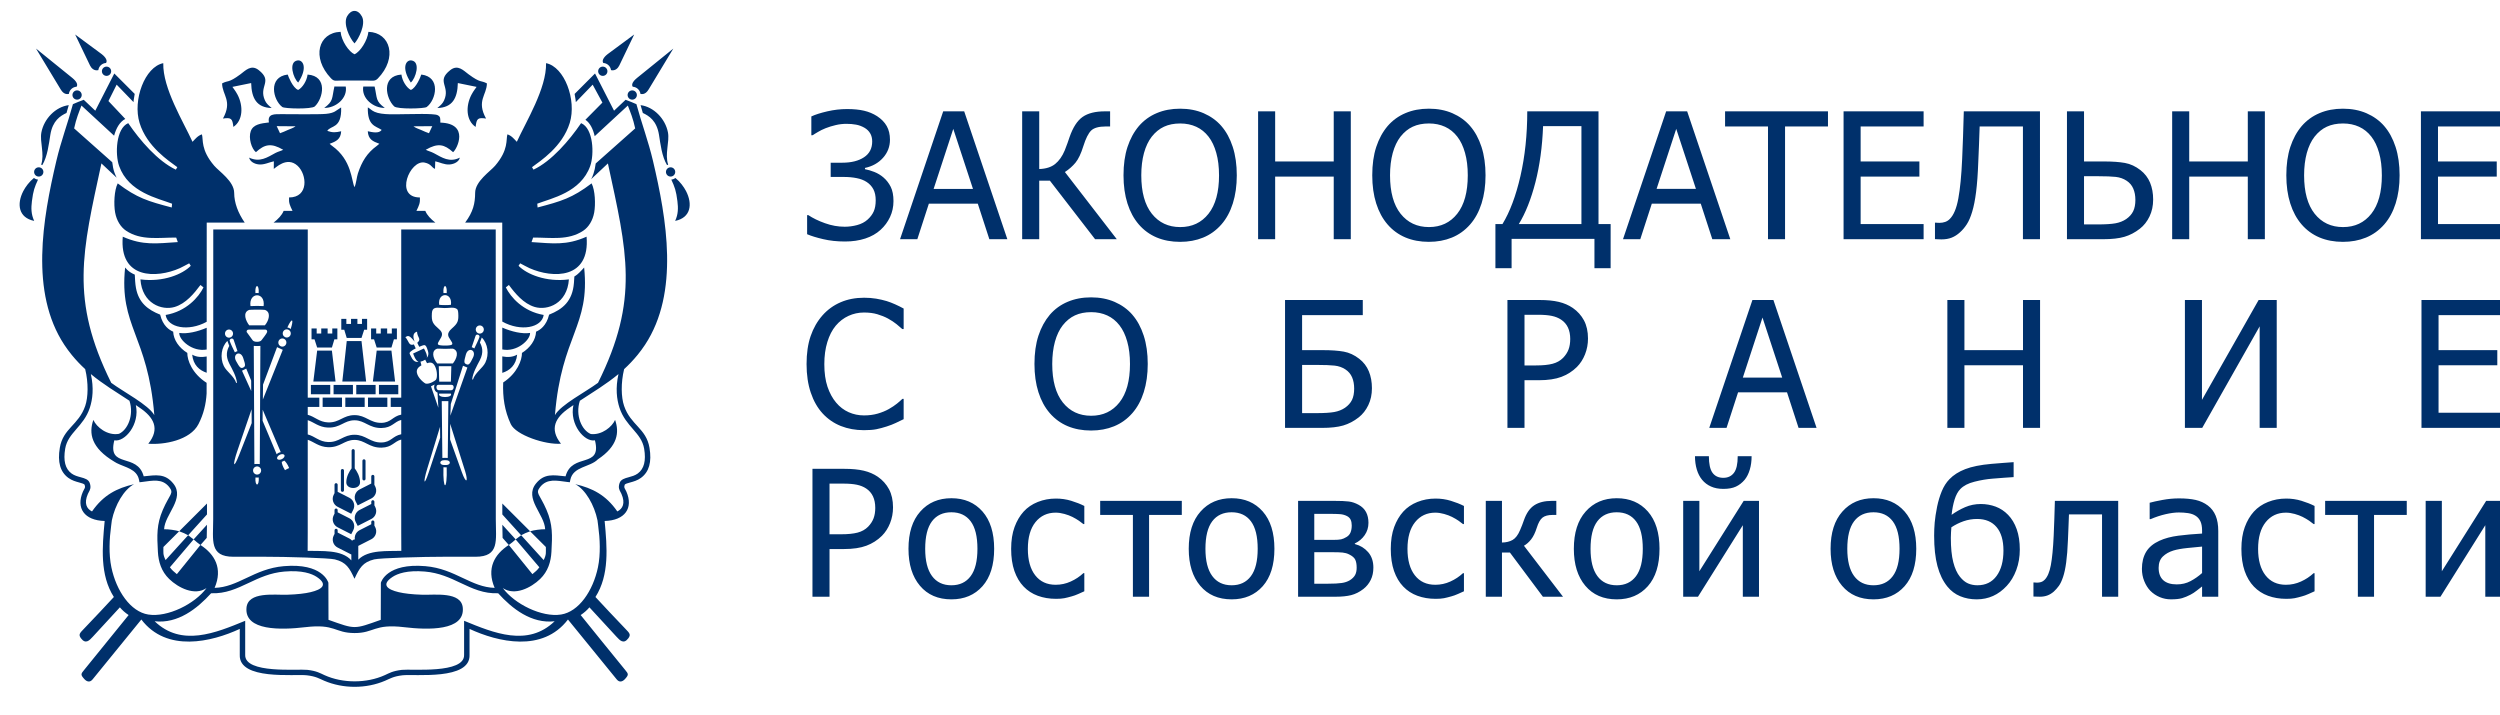 <?xml version="1.0" encoding="UTF-8" standalone="no"?>
<!-- Created with Inkscape (http://www.inkscape.org/) -->

<svg
   width="297mm"
   height="85mm"
   viewBox="0 0 297 85"
   version="1.1"
   id="svg1"
   xmlns="http://www.w3.org/2000/svg"
   xmlns:svg="http://www.w3.org/2000/svg">
  <defs
     id="defs1" />
  <g
     id="layer1">
    <path
       d="m 59.675,59.818 3.304,3.3 c -0.4,0.135 -0.756,0.293 -1.067,0.472 l -2.237,-2.474 z m -15.095,0.413 -0.101,-0.198 v -0.424 c 0,-0.102 -0.083,-0.185 -0.185,-0.185 -0.102,0 -0.185,0.083 -0.185,0.185 v 0.267 l -1.39,0.708 c -0.241,0.123 -0.435,0.338 -0.526,0.616 -0.09,0.278 -0.059,0.566 0.064,0.807 l 0.24,0.472 1.62,-0.826 c 0.241,-0.123 0.436,-0.338 0.526,-0.616 0.09,-0.278 0.059,-0.566 -0.064,-0.807 z m 7.596,-24.02 v 0 c 0.339,0.045 1.03,0.051 1.396,0.001 0.215,-1.518 -1.606,-1.551 -1.396,-0.001 z m 0.505,-1.393 c 0.129,-0.014 0.261,-0.01 0.387,0.003 0.085,-1.11 -0.472,-1.114 -0.387,-0.003 z m 0.562,1.758 c 0.139,-0.011 0.284,-0.024 0.423,-0.024 0.301,0 0.507,0.06 0.648,0.19 0.039,0.036 0.108,0.142 0.126,0.451 0.058,0.95 -0.049,1.207 -0.764,1.837 -0.672,0.592 -0.43,0.948 -0.195,1.292 0.391,0.574 0.375,0.683 -0.325,0.724 -0.193,0.011 -0.375,0.011 -0.567,-1.12e-4 -0.71,-0.042 -0.691,-0.136 -0.324,-0.721 0.213,-0.339 0.454,-0.723 -0.061,-1.179 -0.794,-0.704 -0.96,-0.89 -0.896,-1.952 0.042,-0.7 0.516,-0.667 1.109,-0.619 0.338,0.027 0.488,0.03 0.826,0.003 z m -1.603,9.103 -0.442,0.214 0.878,2.546 -0.101,-1.808 c -0.29,-0.061 -0.521,-0.57 -0.336,-0.952 z M 49.803,41.199 c 0.24,-0.095 0.486,-0.207 0.612,-0.199 0.078,0.005 0.193,0.049 0.306,0.346 0.198,0.521 0.264,0.828 -0.026,1.174 0.126,-0.261 -0.17,-0.821 -0.329,-1.123 l -1.287,0.602 c 0.06,0.143 0.266,0.829 0.64,0.993 -0.497,0.071 -0.737,-0.3 -0.93,-0.718 -0.113,-0.245 -0.223,-0.318 0.003,-0.517 0.161,-0.144 0.4,-0.277 0.597,-0.367 l -0.22,-0.472 c -0.621,0.225 -0.582,-0.402 -1.013,-0.863 0.279,-0.154 0.408,-0.354 1.101,0.535 -0.284,-0.715 -0.118,-1.076 0.287,-1.19 0.024,0.73 0.578,0.846 0.028,1.325 z m 0.262,2.203 -0.112,-0.441 c 0.204,-0.037 0.406,-0.129 0.559,-0.231 l 0.22,0.421 c 0.536,-0.203 0.799,0.005 0.999,0.478 0.233,0.552 0.222,1.295 0.051,1.493 -0.108,0.126 -0.73,0.514 -1.173,0.461 -0.16,-0.019 -0.95,-0.642 -1.078,-1.275 -0.091,-0.449 0.18,-0.705 0.534,-0.906 z m 3.416,6.945 1.773,5.622 c 0.389,1.234 0.152,1.638 -0.401,0.095 l -1.383,-3.857 z m 0.019,-0.958 2.025,-5.726 -0.523,-0.213 -1.447,4.547 z m 2.595,-4.322 c 0.081,-0.789 0.58,-1.639 0.903,-2.262 0.517,-0.997 0.256,-1.652 0.014,-2.116 l 0.222,-0.593 c 0.737,0.726 0.895,2.007 0.427,2.977 -0.322,0.668 -1.213,1.196 -1.474,2.017 -0.031,-0.01 -0.062,-0.018 -0.092,-0.023 z m -0.751,-2.945 c -0.249,0.888 -0.233,1.017 0.066,1.151 0.298,0.134 0.434,-0.072 0.796,-0.822 0.42,-0.87 -0.591,-1.292 -0.861,-0.329 z m 1.655,-3.46 c -0.264,0 -0.479,0.217 -0.479,0.484 0,0.267 0.214,0.484 0.479,0.484 0.264,0 0.479,-0.217 0.479,-0.484 0,-0.267 -0.215,-0.484 -0.479,-0.484 z M 50.937,56.105 l 1.353,-4.088 -0.012,-1.313 -1.525,4.984 c -0.501,1.639 -0.403,2.19 0.184,0.417 z m 6.017,-16.043 c 0.096,-0.26 -0.334,-0.448 -0.453,-0.18 -0.019,0.042 -0.115,0.316 -0.462,1.367 0.107,0.032 0.213,0.081 0.311,0.145 0.238,-0.506 0.424,-0.843 0.605,-1.332 z m -3.886,15.457 -0.387,-0.006 c -0.085,2.843 0.472,2.853 0.387,0.006 z m -0.071,-0.845 c 0,0 0,0 0,0 0.592,0 0.592,0.571 0,0.571 -0.082,0 -0.164,0 -0.246,0 -0.591,0 -0.591,-0.571 0,-0.571 0.082,0 0.164,0 0.246,0 z m 0.564,-7.916 v 0 c -0.425,0.006 -0.864,-7.06e-4 -1.29,-7.06e-4 l -0.084,-2.89e-4 c -0.3,0.548 1.674,0.549 1.374,0.001 z m -0.294,0.898 c -0.214,0.009 -0.573,0.009 -0.787,-0.002 0.024,2.026 0.048,4.703 0.073,6.748 0.108,-0.005 0.215,-0.007 0.32,-0.007 0.105,0 0.213,0.003 0.32,0.007 0.025,-2.041 0.049,-4.712 0.073,-6.747 z m 0.376,-1.938 -1.571,-0.003 c -0.331,-2.9e-4 -0.275,0.641 0.047,0.642 l 1.469,0.008 c 0.362,0.002 0.437,-0.648 0.055,-0.648 z m -0.023,-2.21 -1.493,-2.9e-4 0.053,1.834 h 1.386 z m -1.682,-2.088 c -0.714,0.244 -0.484,1.068 -0.163,1.534 0.052,0.076 0.11,0.151 0.17,0.224 h 1.857 c 0.39,-0.465 0.845,-1.471 0.005,-1.759 -0.048,-0.016 -0.493,0.022 -0.931,0.022 -0.443,-7.06e-4 -0.878,-0.042 -0.937,-0.022 z M 29.554,39.156 c 0.655,-7.06e-4 1.31,-0.001 1.965,-0.001 0.184,-1.13e-4 0.249,0.161 0.214,0.304 -0.035,0.146 -0.536,0.795 -0.662,0.954 -0.087,0.109 -0.238,0.188 -0.516,0.193 -0.341,0.006 -0.5,-0.098 -0.582,-0.239 -0.113,-0.195 -0.659,-0.882 -0.668,-0.921 -0.03,-0.139 0.044,-0.289 0.248,-0.289 z m 4.303,16.702 c 0.156,-0.102 0.327,-0.186 0.496,-0.253 -0.207,-0.487 -0.423,-0.773 -0.589,-0.889 -0.038,0.031 -0.082,0.059 -0.13,0.083 -0.054,0.028 -0.108,0.047 -0.161,0.061 -0.004,0.201 0.104,0.544 0.384,0.998 z M 33.544,40.209 c 0.264,0 0.479,0.217 0.479,0.484 0,0.268 -0.214,0.485 -0.479,0.485 -0.264,0 -0.479,-0.217 -0.479,-0.485 0,-0.267 0.215,-0.484 0.479,-0.484 z m -2.315,7.254 2.364,-5.906 -0.678,-0.315 -1.667,4.452 z m -2.828,6.612 1.5,-3.811 -0.013,-1.64 -1.691,4.94 c -0.573,1.674 -0.497,2.291 0.204,0.511 z M 28.889,42.518 c 0.295,0.874 0.286,1.003 -0.005,1.152 -0.291,0.149 -0.437,-0.05 -0.838,-0.779 -0.464,-0.846 0.523,-1.322 0.843,-0.373 z m 5.245,-3.611 c 0.164,0.019 0.301,0.084 0.394,0.194 0.399,-1.195 0.182,-1.458 -0.394,-0.194 z m -0.067,0.222 c 0.264,0 0.479,0.217 0.479,0.484 0,0.267 -0.214,0.484 -0.479,0.484 -0.264,0 -0.479,-0.217 -0.479,-0.484 0,-0.267 0.215,-0.484 0.479,-0.484 z m -5.914,6.344 c -0.081,-0.79 -0.58,-1.639 -0.903,-2.262 -0.517,-0.998 -0.257,-1.652 -0.014,-2.116 L 27.015,40.502 c -0.737,0.726 -0.895,2.008 -0.428,2.977 0.322,0.668 1.213,1.196 1.474,2.018 0.031,-0.01 0.061,-0.018 0.092,-0.023 z m 5.078,8.557 c 0.235,-0.12 0.485,-0.102 0.558,0.039 0.072,0.142 -0.06,0.354 -0.296,0.474 -0.236,0.12 -0.485,0.102 -0.558,-0.039 -0.072,-0.142 0.06,-0.354 0.296,-0.474 z m -2.882,2.697 c 0.129,0.014 0.261,0.01 0.387,-0.003 0.085,1.11 -0.472,1.114 -0.387,0.003 z m -3.142,-17.58 c 0.264,0 0.479,0.217 0.479,0.484 0,0.268 -0.215,0.484 -0.479,0.484 -0.265,0 -0.479,-0.217 -0.479,-0.484 0,-0.267 0.214,-0.484 0.479,-0.484 z m 3.336,16.264 c 0.264,0 0.479,0.217 0.479,0.484 0,0.267 -0.214,0.484 -0.479,0.484 -0.264,0 -0.479,-0.217 -0.479,-0.484 0,-0.267 0.215,-0.484 0.479,-0.484 z m 2.326,-1.444 -1.674,-3.98 0.012,-1.313 2.149,5.043 c -0.094,0.009 -0.356,0.086 -0.487,0.25 z m -5.57,-13.438 c -0.096,-0.26 0.333,-0.448 0.453,-0.18 0.018,0.042 0.116,0.316 0.462,1.367 -0.107,0.032 -0.213,0.081 -0.311,0.145 -0.238,-0.506 -0.424,-0.843 -0.604,-1.332 z m 2.546,5.924 -1.095,-2.413 0.505,-0.25 0.585,1.421 z m 0.5,-11.635 c 0.129,-0.014 0.261,-0.01 0.387,0.003 0.085,-1.11 -0.472,-1.114 -0.387,-0.003 z m -0.197,6.278 c 0.214,0.019 0.573,0.018 0.787,-0.003 -0.024,4.215 -0.048,9.782 -0.073,14.038 -0.108,-0.009 -0.214,-0.014 -0.32,-0.014 -0.105,0 -0.213,0.005 -0.32,0.014 -0.025,-4.246 -0.049,-9.802 -0.073,-14.035 z m 1.171,-4.732 v 0 c -0.384,-0.028 -1.156,-0.029 -1.56,7.05e-4 -0.24,-1.697 1.795,-1.733 1.56,-7.05e-4 z m 0.157,0.452 c 0.714,0.255 0.484,1.115 0.163,1.602 -0.052,0.079 -0.109,0.158 -0.17,0.234 h -1.857 c -0.39,-0.485 -0.845,-1.536 -0.005,-1.836 0.097,-0.034 1.752,-0.042 1.869,0 z M 11.092,49.884 c -0.555,1.578 -0.291,3.324 2.53,4.99 0.074,0.047 0.151,0.091 0.231,0.133 l 0.037,0.021 -0.001,-0.003 c 1.001,0.511 2.363,0.684 2.625,1.976 l 0.059,0.291 0.295,-0.034 c 1.267,-0.16 2.402,-0.441 3.233,0.601 0.608,0.763 0.051,0.833 -0.759,2.714 -0.751,1.744 -0.691,3.033 -0.585,4.975 0.065,1.185 0.403,2.327 1.346,3.238 1.075,1.038 3.019,2.04 4.43,1.076 -1.379,1.883 -4.628,3.507 -6.919,3.143 -2.103,-0.334 -3.797,-2.798 -4.382,-5.613 -0.327,-1.575 -0.24,-3.381 -0.027,-4.928 0.035,-0.254 0.062,-0.468 0.082,-0.648 0.375,-1.827 1.424,-3.65 2.639,-4.297 -2.028,0.471 -3.635,1.277 -4.995,3.24 -0.641,-0.323 -0.977,-0.964 -0.489,-2.086 0.034,-0.079 0.073,-0.147 0.108,-0.21 C 10.689,58.21 10.848,57.925 10.664,57.389 10.513,56.949 10.06,56.826 9.58,56.695 9.228,56.6 8.829,56.492 8.501,56.251 7.751,55.699 7.503,54.735 7.744,53.304 8.068,51.378 9.932,50.705 10.673,48.44 c 0.33,-1.009 0.491,-2.341 0.119,-4.002 1.447,1.2 2.998,2.129 4.588,3.173 0.562,1.711 -0.205,3.46 -1.246,3.928 -1.376,0.253 -2.682,-0.807 -3.042,-1.654 z m 57.943,-35.254 c -1.395,2.049 -3.515,4.518 -5.657,5.525 l -0.175,-0.295 c 0.981,-0.734 3.61,-2.411 4.484,-5.259 C 68.524,11.876 67.063,7.94 64.872,7.503 64.941,10.502 62.488,14.453 61.399,16.847 61.128,16.573 60.788,16.118 60.28,15.961 c -0.186,0.619 0.173,1.818 -1.462,3.728 -0.585,0.683 -2.364,1.844 -2.371,3.223 -0.006,1.266 -0.238,2.258 -1.187,3.534 h 4.407 l 0.004,11.758 c 2.196,1.229 4.699,0.732 4.919,-0.787 -2.468,-0.42 -3.93,-2.127 -4.498,-3.273 l 0.362,-0.29 c 0.745,1.008 1.74,2.217 3.067,2.613 1.522,0.454 3.87,-0.4 4.064,-3.276 -2.712,0.353 -5.018,-0.616 -5.98,-1.613 l 0.189,-0.295 c 0.402,0.195 0.717,0.4 1.111,0.575 2.779,1.231 7.21,1.317 6.779,-3.739 -2.413,1.071 -4.04,0.801 -6.537,0.642 l 0.189,-0.538 c 2.066,-0.01 4.167,0.383 5.955,-0.814 0.633,-0.423 1.127,-1.202 1.3,-2.163 0.176,-0.975 0.113,-2.635 -0.308,-3.461 -2.299,1.741 -3.588,2.12 -6.418,2.864 L 63.827,24.198 c 1.68,-0.645 5.176,-1.336 6.29,-4.476 0.494,-1.392 0.385,-4.469 -1.081,-5.093 z m 6.705,27.539 c 0.32,-0.393 0.617,-0.796 0.888,-1.206 4.107,-6.231 2.572,-14.937 0.947,-21.846 -0.555,-2.36 -1.348,-4.447 -1.969,-6.742 -0.421,-0.203 -0.85,-0.344 -1.286,-0.519 L 72.949,13.152 70.689,8.73 c -0.503,0.494 -1.431,1.427 -2.424,2.429 0.051,0.242 0.089,0.479 0.116,0.705 0.01,0.089 0.019,0.179 0.027,0.269 0.586,-0.601 1.248,-1.286 2.002,-2.075 l 1.156,2.13 -2.019,2.041 c 0.557,0.379 0.908,1.104 1.104,1.95 l 3.937,-3.639 c 0.3,0.784 0.623,1.54 0.873,2.715 l -4.689,4.164 c -0.062,0.479 -0.156,0.905 -0.271,1.231 -0.115,0.323 -0.169,0.458 -0.275,0.636 l 1.994,-1.871 c 2.265,10.49 3.766,16.133 -1.175,26.062 -1.446,1.072 -4.423,2.606 -5.117,3.837 0.772,-9.518 4.194,-10.507 3.469,-17.534 -0.072,0.087 -0.148,0.171 -0.23,0.253 -0.554,0.6 -0.732,0.683 -0.932,0.815 l -0.05,0.754 c -0.169,2.2 -1.355,3.142 -2.95,3.778 -0.325,1.357 -1.108,1.836 -1.547,2.022 -0.048,0.998 -0.704,1.916 -1.679,2.525 0.01,0.859 -0.554,2.414 -2.23,3.51 -0.068,1.751 0.16,3.349 0.902,4.945 0.606,1.306 4.114,2.477 5.963,2.331 -1.416,-1.771 -0.66,-3.144 1.028,-4.278 0.151,-0.106 0.301,-0.209 0.451,-0.312 -0.499,2.297 1.316,4.428 2.557,4.187 0.858,3.407 -2.729,1.414 -3.491,4.277 -1.455,-0.148 -2.536,-0.373 -3.527,0.872 -1.413,1.775 1.039,3.651 1.102,5.416 -0.468,-0.015 -1.379,0.105 -1.785,0.243 l 1.869,1.865 c -0.01,0.631 0.088,0.865 -0.259,1.553 l -2.678,-2.951 -0.652,0.497 2.817,3.311 c -0.253,0.354 -0.467,0.518 -0.826,0.815 l -2.802,-3.465 c -1.702,1.104 -2.676,2.778 -1.683,5.096 v 0 c -1.378,-0.037 -2.54,-0.587 -3.761,-1.164 -1.313,-0.621 -2.671,-1.263 -4.468,-1.416 -4.576,-0.389 -5.261,1.875 -5.288,1.972 -0.004,1.315 -0.008,2.936 -0.012,4.405 -3.215,1.143 -2.995,1.143 -6.21,0 -0.004,-1.469 -0.009,-3.09 -0.012,-4.405 -0.027,-0.097 -0.712,-2.361 -5.288,-1.972 -1.797,0.153 -3.155,0.795 -4.468,1.416 -1.222,0.578 -2.383,1.127 -3.761,1.164 v 0 c 0.993,-2.318 0.019,-3.993 -1.683,-5.096 l -2.802,3.465 c -0.358,-0.297 -0.572,-0.461 -0.825,-0.815 l 2.817,-3.311 -0.652,-0.497 -2.678,2.951 c -0.347,-0.689 -0.249,-0.922 -0.259,-1.553 l 1.869,-1.865 c -0.406,-0.138 -1.317,-0.259 -1.785,-0.243 0.063,-1.765 2.515,-3.641 1.102,-5.416 -0.991,-1.245 -2.071,-1.019 -3.527,-0.872 -0.762,-2.863 -4.349,-0.87 -3.491,-4.277 1.241,0.241 3.055,-1.89 2.557,-4.187 0.15,0.102 0.3,0.206 0.451,0.312 1.688,1.134 2.445,2.508 1.028,4.278 1.849,0.146 4.97,-0.394 5.963,-2.331 0.605,-1.179 0.891,-2.372 0.965,-3.638 l 2.9e-4,-1.266 c -1.726,-1.098 -2.304,-2.682 -2.294,-3.552 -0.976,-0.609 -1.631,-1.527 -1.679,-2.525 -0.439,-0.187 -1.222,-0.665 -1.547,-2.022 -1.438,-0.573 -2.544,-1.396 -2.872,-3.165 -0.094,-0.512 -0.116,-1.068 -0.141,-1.589 -0.324,-0.138 -0.655,-0.329 -0.919,-0.592 -0.082,-0.081 -0.158,-0.165 -0.23,-0.252 -0.725,7.027 2.696,8.016 3.468,17.534 -0.694,-1.23 -3.671,-2.764 -5.117,-3.837 C 8.282,35.547 9.783,29.904 12.048,19.413 l 1.809,1.697 c -0.101,-0.205 -0.192,-0.419 -0.271,-0.643 -0.114,-0.321 -0.2,-0.732 -0.25,-1.192 L 8.807,15.254 c 0.25,-1.175 0.572,-1.931 0.872,-2.715 l 3.876,3.582 c 0.246,-0.896 0.673,-1.652 1.33,-1.992 l -2.002,-2.124 0.975,-1.949 c 0.754,0.789 1.417,1.474 2.002,2.075 0.007,-0.09 0.016,-0.18 0.027,-0.269 0.026,-0.226 0.065,-0.463 0.116,-0.705 C 15.01,10.157 14.082,9.224 13.579,8.73 L 11.32,13.152 9.949,11.855 c -0.436,0.175 -0.865,0.316 -1.286,0.519 -0.621,2.295 -1.414,4.382 -1.969,6.742 -1.625,6.909 -3.161,15.615 0.946,21.846 0.27,0.41 0.567,0.813 0.887,1.206 0.511,0.627 1.043,1.181 1.593,1.685 0.398,1.631 0.356,3.341 0.004,4.368 -0.785,2.293 -2.629,2.658 -3.018,4.975 -0.286,1.695 0.046,2.865 1.012,3.575 0.425,0.312 0.906,0.443 1.292,0.548 0.296,0.081 0.603,0.164 0.642,0.28 0.09,0.263 0.047,0.341 -0.068,0.548 -0.045,0.08 -0.092,0.167 -0.135,0.267 -0.846,1.943 0.167,3.416 2.585,3.478 -0.291,3.132 -0.581,6.406 1.093,9.031 -0.643,0.692 -2.569,2.764 -3.576,3.798 -0.484,0.498 -0.656,0.678 -0.325,1.115 0.552,0.729 0.992,0.25 1.401,-0.195 l 3.214,-3.49 c 0.272,0.325 0.614,0.635 1.04,0.917 -1.053,1.304 -4.245,5.256 -5.281,6.516 -0.39,0.474 -0.459,0.562 0.015,1.084 0.289,0.318 0.659,0.443 0.985,0.043 l 5.791,-7.113 c 3.016,3.954 8.335,2.669 11.693,1.116 v 3.075 c -0.133,3.057 6.52,2.268 7.96,2.435 1.092,0.127 1.482,0.395 2.062,0.644 2.258,0.969 4.995,0.969 7.253,0 0.579,-0.248 0.969,-0.517 2.062,-0.644 1.44,-0.167 8.093,0.622 7.96,-2.435 v -3.075 c 3.358,1.553 8.677,2.838 11.693,-1.116 l 5.791,7.113 c 0.325,0.4 0.695,0.275 0.985,-0.043 0.475,-0.521 0.405,-0.61 0.015,-1.084 -1.036,-1.259 -4.228,-5.212 -5.281,-6.516 0.426,-0.283 0.768,-0.593 1.04,-0.917 l 3.215,3.49 c 0.41,0.445 0.849,0.923 1.401,0.195 0.331,-0.437 0.159,-0.617 -0.325,-1.115 -1.007,-1.034 -2.933,-3.105 -3.576,-3.798 1.674,-2.625 1.384,-5.899 1.093,-9.031 2.419,-0.062 3.431,-1.535 2.586,-3.478 -0.043,-0.1 -0.091,-0.187 -0.136,-0.267 -0.115,-0.208 -0.158,-0.285 -0.068,-0.548 0.04,-0.116 0.346,-0.199 0.642,-0.28 0.386,-0.105 0.867,-0.235 1.292,-0.548 0.966,-0.71 1.297,-1.88 1.012,-3.575 -0.39,-2.317 -2.233,-2.682 -3.018,-4.975 -0.352,-1.027 -0.394,-2.737 0.004,-4.368 0.549,-0.504 1.082,-1.058 1.593,-1.685 z m -6.852,5.442 c 1.59,-1.044 3.141,-1.973 4.588,-3.173 -0.372,1.661 -0.211,2.994 0.119,4.002 0.741,2.265 2.605,2.938 2.93,4.864 0.241,1.431 -0.007,2.395 -0.757,2.947 -0.328,0.241 -0.727,0.349 -1.079,0.445 -0.48,0.13 -0.933,0.253 -1.084,0.694 -0.184,0.536 -0.025,0.821 0.114,1.073 0.035,0.063 0.074,0.131 0.108,0.21 0.488,1.122 0.152,1.763 -0.489,2.086 -1.36,-1.963 -2.967,-2.769 -4.995,-3.24 1.216,0.648 2.264,2.47 2.639,4.298 0.019,0.18 0.047,0.394 0.082,0.648 0.213,1.547 0.3,3.354 -0.027,4.928 -0.585,2.815 -2.279,5.279 -4.382,5.613 -2.291,0.364 -5.541,-1.26 -6.919,-3.143 1.411,0.964 3.354,-0.038 4.43,-1.076 0.942,-0.91 1.281,-2.053 1.346,-3.238 0.106,-1.942 0.166,-3.231 -0.585,-4.975 -0.81,-1.881 -1.366,-1.95 -0.759,-2.714 0.83,-1.042 1.966,-0.762 3.233,-0.601 l 0.295,0.034 0.059,-0.291 c 0.327,-1.605 2.35,-1.483 3.27,-2.429 2.368,-1.574 2.569,-3.205 2.048,-4.688 -0.346,0.814 -1.565,1.825 -2.881,1.678 -1.069,-0.429 -1.874,-2.21 -1.303,-3.952 z M 72.59,8.334 c 0.502,0.117 0.836,-0.246 0.984,-0.554 l 1.768,-3.682 -3.152,2.331 c -0.19,0.14 -0.799,0.676 -0.514,1.052 0.472,0.03 0.853,0.391 0.915,0.854 z M 71.611,7.914 c 0.305,0 0.551,0.247 0.551,0.551 0,0.304 -0.246,0.55 -0.551,0.55 -0.304,0 -0.55,-0.246 -0.55,-0.55 0,-0.304 0.247,-0.551 0.55,-0.551 z m 4.477,3.244 c 0.502,0.117 0.807,-0.261 0.984,-0.554 l 2.917,-4.832 -4.301,3.48 c -0.183,0.148 -0.799,0.676 -0.514,1.052 0.472,0.03 0.853,0.391 0.914,0.854 z m -0.978,-0.42 c 0.304,0 0.551,0.247 0.551,0.551 0,0.304 -0.247,0.55 -0.551,0.55 -0.304,0 -0.55,-0.247 -0.55,-0.55 0,-0.305 0.246,-0.551 0.55,-0.551 z m 4.134,8.877 C 78.621,18.575 78.46,17.076 78.288,16.016 78.014,14.319 77.093,13.762 76.369,13.42 l -0.269,-0.93 c 1.574,0.203 2.943,1.623 3.253,3.239 0.214,1.114 -0.403,2.583 0.027,3.828 -0.047,0.016 -0.092,0.035 -0.135,0.057 z m 0.422,0.261 c 0.304,0 0.551,0.247 0.551,0.55 0,0.304 -0.246,0.551 -0.551,0.551 -0.304,0 -0.551,-0.247 -0.551,-0.551 0,-0.304 0.247,-0.55 0.551,-0.55 z m 0.086,1.461 c 0.407,0.882 0.569,1.316 0.725,2.561 0.103,0.823 0.101,1.544 -0.268,2.346 1.867,-0.379 2.092,-2 1.291,-3.547 -0.255,-0.491 -0.716,-1.121 -1.264,-1.556 -0.135,0.108 -0.302,0.179 -0.484,0.196 z M 59.672,42.341 c 0.635,0.127 1.26,0.085 1.765,-0.21 -0.126,1.25 -0.869,1.881 -1.764,2.167 z m -1.17e-4,-0.827 c 1.747,0.349 3.345,-1.149 3.3,-1.961 -0.963,0.141 -2.202,-0.156 -3.3,-0.634 z M 15.233,14.63 c 1.395,2.049 3.515,4.518 5.657,5.525 l 0.175,-0.295 c -0.981,-0.734 -3.61,-2.411 -4.484,-5.259 -0.836,-2.724 0.625,-6.66 2.815,-7.097 -0.069,2.999 2.385,6.95 3.474,9.344 0.27,-0.274 0.61,-0.729 1.118,-0.886 0.186,0.619 -0.173,1.818 1.462,3.728 0.585,0.683 2.364,1.844 2.371,3.223 0.006,1.185 0.457,2.38 1.252,3.534 h -4.514 l -0.004,11.782 c -2.185,1.199 -4.657,0.698 -4.876,-0.811 2.467,-0.42 3.929,-2.127 4.497,-3.273 l -0.362,-0.29 c -0.746,1.008 -1.739,2.217 -3.066,2.613 -1.522,0.454 -3.87,-0.4 -4.064,-3.276 2.712,0.353 5.018,-0.616 5.98,-1.613 l -0.189,-0.295 c -0.402,0.195 -0.717,0.4 -1.111,0.575 -2.778,1.231 -7.21,1.317 -6.779,-3.739 2.413,1.071 4.039,0.801 6.537,0.642 l -0.189,-0.538 c -2.065,-0.01 -4.167,0.383 -5.955,-0.814 -0.633,-0.423 -1.127,-1.202 -1.301,-2.163 -0.176,-0.975 -0.112,-2.635 0.308,-3.461 2.299,1.741 3.588,2.12 6.418,2.864 l 0.039,-0.45 c -1.68,-0.645 -5.176,-1.336 -6.29,-4.476 -0.494,-1.392 -0.385,-4.469 1.081,-5.093 z M 11.679,8.334 c -0.502,0.117 -0.836,-0.246 -0.984,-0.554 l -1.768,-3.682 3.152,2.331 c 0.19,0.14 0.799,0.676 0.514,1.052 -0.471,0.03 -0.853,0.391 -0.914,0.854 z m 0.978,-0.42 c -0.305,0 -0.551,0.247 -0.551,0.551 0,0.304 0.247,0.55 0.551,0.55 0.304,0 0.55,-0.246 0.55,-0.55 0,-0.304 -0.247,-0.551 -0.55,-0.551 z M 8.18,11.157 C 7.678,11.275 7.373,10.896 7.197,10.603 L 4.279,5.771 8.581,9.251 c 0.183,0.148 0.799,0.676 0.514,1.052 -0.472,0.03 -0.853,0.391 -0.914,0.854 z m 0.978,-0.42 c -0.304,0 -0.551,0.247 -0.551,0.551 0,0.304 0.247,0.55 0.551,0.55 0.304,0 0.55,-0.247 0.55,-0.55 0,-0.305 -0.247,-0.551 -0.55,-0.551 z M 5.025,19.615 C 5.647,18.575 5.809,17.076 5.98,16.016 6.254,14.319 7.175,13.762 7.9,13.42 l 0.269,-0.93 c -1.573,0.203 -2.943,1.623 -3.253,3.239 -0.214,1.114 0.403,2.583 -0.027,3.828 0.047,0.016 0.092,0.035 0.135,0.057 z m -0.422,0.261 c -0.304,0 -0.551,0.247 -0.551,0.55 0,0.304 0.247,0.551 0.551,0.551 0.304,0 0.551,-0.247 0.551,-0.551 0,-0.304 -0.247,-0.55 -0.551,-0.55 z m -0.086,1.461 c -0.407,0.882 -0.569,1.316 -0.725,2.561 -0.103,0.823 -0.101,1.544 0.268,2.346 -1.867,-0.379 -2.092,-2 -1.291,-3.547 0.255,-0.491 0.716,-1.121 1.264,-1.556 0.135,0.108 0.302,0.179 0.484,0.196 z M 24.554,42.35 c -0.62,0.117 -1.228,0.069 -1.722,-0.218 0.123,1.23 0.845,1.86 1.721,2.153 z m 1.73e-4,-0.828 c -1.73,0.317 -3.302,-1.163 -3.257,-1.969 0.951,0.139 2.171,-0.149 3.258,-0.615 z m 7.396,-26.977 c -0.972,0.116 -1.862,0.228 -2.156,1.028 -0.307,0.838 0.104,2.116 0.609,2.505 1.03,-0.938 1.797,-1.131 3.243,-0.282 -0.285,0.148 -0.602,0.205 -0.921,0.376 -0.972,0.525 -1.86,1.157 -3.128,0.554 0.093,0.443 0.588,0.751 1.141,0.807 0.649,0.067 1.216,-0.251 1.796,-0.371 l -0.009,0.905 c 0.154,-0.06 1.539,-1.544 2.818,-0.38 1.146,1.044 1.355,3.772 -1.004,3.772 -0.043,0.652 0.095,0.943 0.414,1.595 h -1.057 c -0.204,0.51 -0.666,0.988 -1.196,1.392 h 19.223 c -0.529,-0.404 -0.992,-0.882 -1.195,-1.392 h -1.057 c 0.319,-0.652 0.457,-0.942 0.414,-1.595 -3.07,0 -1.19,-4.504 0.559,-4.145 0.82,0.169 0.828,0.608 1.236,0.747 l 0.026,-0.899 c 0.554,0.119 1.072,0.418 1.702,0.378 0.574,-0.037 1.138,-0.355 1.219,-0.814 -1.232,0.619 -2.104,-0.007 -3.071,-0.524 -0.351,-0.188 -0.671,-0.252 -0.978,-0.407 1.471,-0.853 2.207,-0.646 3.248,0.282 0.472,-0.35 1.987,-3.412 -1.513,-3.511 -0.01,-0.481 0.047,-0.699 -0.334,-0.888 -0.442,-0.219 -3.244,-0.117 -3.842,-0.117 -1.022,0 -2.745,0.127 -3.63,-0.275 -0.386,-0.175 -0.535,-0.376 -0.809,-0.531 -0.058,2.187 0.906,2.203 1.641,2.673 -0.309,0.484 -1.154,0.269 -1.648,0.163 0.062,0.967 0.593,1.203 1.376,1.489 l -0.302,0.251 c -1.151,0.832 -1.785,1.865 -2.245,3.272 -0.158,0.484 -0.198,1.2 -0.407,1.633 -0.364,-0.753 -0.305,-3.218 -2.653,-4.904 -0.03,-0.022 -0.111,-0.082 -0.148,-0.113 -0.091,-0.076 -0.083,-0.068 -0.15,-0.138 0.766,-0.278 1.321,-0.534 1.37,-1.488 -0.689,0.155 -1.011,0.173 -1.65,-0.042 0.387,-0.685 1.742,-0.215 1.645,-2.789 -0.638,0.378 -0.738,0.66 -1.797,0.765 -0.812,0.081 -4.164,0.036 -5.233,0.034 -0.916,-7.06e-4 -1.738,-0.065 -1.549,0.984 z m 19.011,1.282 c -0.3,-0.091 -0.598,-0.243 -0.919,-0.379 -0.316,-0.134 -0.697,-0.257 -0.924,-0.442 l 2.236,-0.018 z m -17.696,-0.002 c 0.3,-0.091 0.598,-0.243 0.919,-0.379 0.316,-0.134 0.697,-0.257 0.924,-0.442 l -2.236,-0.018 z M 43.768,3.781 c -0.107,1.023 -0.976,2.387 -1.653,2.665 -0.668,-0.287 -1.563,-1.607 -1.652,-2.666 -2.663,0.097 -3.465,3.066 -1.155,5.507 0.388,0.41 0.538,0.283 1.218,0.281 l 3.095,-2.9e-4 c 0.595,0.001 0.91,0.125 1.261,-0.237 2.379,-2.451 1.505,-5.473 -1.114,-5.549 z m 8.182,9.055 c 1.806,-0.055 2.396,-1.177 2.442,-2.969 L 56.619,10.322 c -0.061,0.121 -0.346,0.423 -0.611,0.933 -0.706,1.357 -0.639,3.066 0.496,3.823 0.115,-0.985 0.24,-1.142 1.239,-0.995 -1.163,-2.111 0.085,-2.778 0.102,-4.174 -0.729,-0.397 -0.704,0.006 -2.18,-1.085 -0.596,-0.44 -1.27,-1.206 -2.168,-0.498 -1.735,1.366 0.043,1.876 -0.744,3.607 -0.157,0.345 -0.388,0.553 -0.651,0.775 l -0.101,0.085 c -0.012,0.01 -0.035,0.029 -0.052,0.044 z m -6.238,-0.017 C 44.601,12 44.829,11.735 44.503,10.276 l -1.348,0.006 c -0.238,1.402 1.213,2.567 2.557,2.538 z m 3.091,-3.013 c 0.574,-0.471 1.213,-2.487 0.065,-2.628 -0.643,-0.079 -1.219,0.883 -0.065,2.628 z m 1.259,-0.949 c -0.014,0.019 -0.032,0.026 -0.038,0.061 -0.016,0.1 -0.581,1.545 -1.217,1.767 -0.502,-0.264 -1.019,-1.054 -1.119,-1.827 -2.444,0.174 -1.845,2.853 -0.86,3.782 0.38,0.358 3.592,0.276 3.864,0.073 1.122,-0.837 1.721,-3.566 -0.63,-3.856 z M 32.28,12.836 C 30.474,12.782 29.885,11.66 29.838,9.867 l -2.227,0.455 c 0.061,0.121 0.346,0.423 0.611,0.933 0.706,1.357 0.638,3.066 -0.496,3.823 -0.115,-0.985 -0.24,-1.142 -1.239,-0.995 1.163,-2.111 -0.085,-2.778 -0.102,-4.174 0.729,-0.397 0.704,0.006 2.18,-1.085 0.595,-0.44 1.27,-1.206 2.168,-0.498 1.735,1.366 -0.043,1.876 0.744,3.607 0.157,0.345 0.389,0.553 0.651,0.775 l 0.101,0.085 c 0.012,0.01 0.034,0.029 0.051,0.044 z m 6.239,-0.017 c 1.11,-0.82 0.883,-1.085 1.209,-2.543 l 1.348,0.006 c 0.238,1.402 -1.213,2.567 -2.557,2.538 z m -3.092,-3.013 c -0.573,-0.471 -1.212,-2.487 -0.065,-2.628 0.643,-0.079 1.219,0.883 0.065,2.628 z M 34.168,8.857 c 0.014,0.019 0.032,0.026 0.038,0.061 0.016,0.1 0.581,1.545 1.217,1.767 0.502,-0.264 1.019,-1.054 1.119,-1.827 2.444,0.174 1.845,2.853 0.86,3.782 -0.38,0.358 -3.592,0.276 -3.864,0.073 -1.122,-0.837 -1.721,-3.566 0.63,-3.856 z m 7.075,-6.934 c -0.506,0.87 0.254,2.568 0.872,3.233 0.491,-0.532 1.372,-2.282 0.886,-3.19 -0.477,-0.892 -1.271,-0.883 -1.759,-0.043 z M 36.559,49.278 c 0.843,0.214 1.357,0.868 2.425,0.904 1.342,0.044 1.787,-0.866 3.136,-0.865 1.357,0.001 1.84,0.942 3.192,0.918 1.156,-0.019 1.315,-0.777 2.355,-0.976 v -0.914 h -1.249 v -1.105 h 1.249 l -0.001,-19.977 h 11.226 l 0.009,34.407 c 2.9e-4,2.522 0.48,4.474 -2.415,4.473 l -3.523,-0.003 c -2.785,-0.002 -7.831,0.149 -8.512,0.316 -1.362,0.335 -1.751,1.03 -2.337,2.302 -0.586,-1.273 -0.976,-1.968 -2.337,-2.302 -0.68,-0.167 -5.727,-0.318 -8.512,-0.316 l -3.523,0.003 c -2.896,0.002 -2.416,-1.952 -2.415,-4.473 l 0.009,-34.407 h 11.226 l -0.002,19.977 h 1.376 v 1.105 h -1.376 z m 11.108,0.61 c -0.858,0.22 -1.082,0.937 -2.346,0.96 -1.476,0.026 -1.976,-0.918 -3.201,-0.918 -1.233,0 -1.678,0.913 -3.152,0.865 -1.088,-0.035 -1.686,-0.648 -2.409,-0.881 v 1.697 c 0.843,0.214 1.357,0.868 2.425,0.903 1.342,0.044 1.787,-0.866 3.136,-0.865 1.357,0.001 1.84,0.942 3.192,0.918 1.156,-0.019 1.315,-0.778 2.355,-0.977 z m 2.33e-4,2.333 c -0.858,0.221 -1.082,0.937 -2.346,0.96 -1.476,0.026 -1.976,-0.918 -3.201,-0.918 -1.233,0 -1.678,0.913 -3.152,0.865 -1.088,-0.035 -1.686,-0.648 -2.409,-0.882 l -7.05e-4,10.955 c 0,0.804 -0.012,1.563 -0.01,2.238 1.618,0.058 4.038,-0.182 5.192,1.136 l -2.33e-4,-0.727 -0.012,0.024 -1.62,-0.825 c -0.241,-0.123 -0.436,-0.338 -0.526,-0.616 -0.09,-0.278 -0.059,-0.566 0.063,-0.807 l 0.1,-0.196 v -0.425 c 0,-0.102 0.083,-0.185 0.185,-0.185 0.102,0 0.185,0.083 0.185,0.185 v 0.265 l 1.391,0.709 c 0.125,0.063 0.237,0.152 0.328,0.261 0.075,-0.092 0.189,-0.152 0.317,-0.152 2.89e-4,0 0.001,2.89e-4 0.002,2.89e-4 -0.023,-0.157 -0.013,-0.32 0.039,-0.481 0.09,-0.278 0.285,-0.493 0.526,-0.616 l 1.39,-0.708 v -0.267 c 0,-0.102 0.083,-0.185 0.185,-0.185 0.102,0 0.185,0.083 0.185,0.185 v 0.424 l 0.101,0.198 c 0.123,0.241 0.154,0.529 0.064,0.807 -0.09,0.278 -0.285,0.493 -0.526,0.616 l -1.553,0.792 1.13e-4,1.639 c 1.183,-1.222 3.531,-0.993 5.113,-1.05 0.003,-0.674 -0.01,-1.431 -0.01,-2.238 z m -6.643,-4.983 h 2.299 v 1.105 h -2.299 z m 4.993,0 h -2.299 v 1.105 h 2.299 z m -5.388,0 h -2.299 v 1.105 h 2.299 z m 1.695,-0.401 h 2.299 v -1.105 h -2.299 z m 4.993,0 h -2.299 v -1.105 h 2.299 z m -5.389,0 h -2.299 v -1.105 h 2.299 z m -4.993,0 h 2.299 v -1.105 h -2.299 z m 7.363,-1.507 0.453,-3.675 h 1.752 l 0.434,3.675 z m 0.14,-5.015 0.313,0.974 h 1.753 l 0.292,-0.974 h 0.356 V 39.023 H 46.548 V 39.626 H 45.995 V 39.023 H 45.237 V 39.626 H 44.694 V 39.023 H 44.083 v 1.293 z m -7.213,5.015 0.453,-3.675 h 1.752 l 0.434,3.675 z m 0.14,-5.015 0.313,0.974 h 1.753 l 0.292,-0.974 h 0.356 V 39.023 H 39.475 V 39.626 H 38.922 V 39.023 H 38.164 V 39.626 H 37.621 V 39.023 H 37.01 v 1.293 z m 3.302,5.015 h 2.828 l -0.549,-4.813 h -1.753 z m 2.595,-6.154 -0.317,0.974 h -1.753 l -0.293,-0.974 h -0.354 v -1.293 h 0.602 v 0.603 h 0.555 v -0.603 h 0.758 v 0.603 h 0.542 v -0.603 h 0.613 v 1.293 z m -2.396,19.071 v -2.345 c 0,-0.102 -0.083,-0.185 -0.185,-0.185 -0.102,0 -0.185,0.083 -0.185,0.185 v 2.345 c 0,0.102 0.083,0.185 0.185,0.185 0.102,0 0.185,-0.083 0.185,-0.185 z m 2.56,-1.354 v -2.144 c 0,-0.102 -0.083,-0.185 -0.185,-0.185 -0.102,0 -0.185,0.083 -0.185,0.185 v 2.144 c 0,0.102 0.083,0.185 0.185,0.185 0.102,0 0.185,-0.083 0.185,-0.185 z m -1.469,-3.541 c -0.102,0 -0.185,0.083 -0.185,0.185 v 2.103 c -0.241,0.318 -0.632,0.944 -0.632,1.665 0,0.892 1.634,0.892 1.634,0 0,-0.721 -0.391,-1.347 -0.632,-1.665 v -2.103 c 0,-0.102 -0.083,-0.185 -0.185,-0.185 z m 0.073,6.4 c -0.09,-0.278 -0.285,-0.493 -0.526,-0.616 l -1.391,-0.709 v -0.842 c 0,-0.103 -0.083,-0.185 -0.185,-0.185 -0.102,0 -0.185,0.083 -0.185,0.185 v 1.002 l -0.1,0.196 c -0.123,0.241 -0.154,0.529 -0.063,0.807 0.09,0.278 0.285,0.493 0.526,0.616 l 1.62,0.826 0.241,-0.472 c 0.123,-0.241 0.154,-0.529 0.064,-0.807 z m 2.548,-1.956 -0.101,-0.198 v -1.001 c 0,-0.102 -0.083,-0.185 -0.185,-0.185 -0.102,0 -0.185,0.083 -0.185,0.185 v 0.845 l -1.39,0.708 c -0.241,0.123 -0.435,0.338 -0.526,0.615 -0.09,0.278 -0.059,0.566 0.064,0.807 l 0.24,0.472 1.62,-0.826 c 0.241,-0.123 0.436,-0.338 0.526,-0.616 0.09,-0.278 0.059,-0.566 -0.064,-0.807 z m -4.65,2.616 c -0.102,0 -0.185,0.083 -0.185,0.185 v 0.425 l -0.1,0.195 c -0.123,0.242 -0.154,0.529 -0.063,0.807 0.09,0.278 0.285,0.493 0.526,0.616 l 1.62,0.826 0.241,-0.472 c 0.123,-0.241 0.154,-0.529 0.064,-0.807 -0.09,-0.278 -0.285,-0.492 -0.526,-0.616 l -1.391,-0.709 v -0.265 c 0,-0.102 -0.083,-0.185 -0.185,-0.185 z m -15.337,-0.595 -3.304,3.3 c 0.4,0.135 0.756,0.293 1.067,0.472 l 2.237,-2.474 z m -0.002,2.521 -1.586,1.742 c 0.255,0.246 0.54,0.462 0.815,0.665 l 0.741,-0.844 c -5.64e-4,-0.48 0.025,-1.006 0.03,-1.563 z m 11.676,12.171 c -2.881,0.343 -7.218,0.449 -6.983,-2.296 0.169,-1.969 3.348,-1.512 4.804,-1.557 1.255,-0.039 2.161,-0.151 2.809,-0.305 1.352,-0.319 2.126,-0.89 0.737,-1.811 -0.59,-0.391 -1.739,-0.819 -3.849,-0.639 -1.681,0.143 -2.986,0.76 -4.247,1.356 -1.409,0.666 -2.744,1.293 -4.453,1.221 -1.665,1.841 -3.965,3.644 -6.71,3.328 3.188,3.073 7.23,1.396 10.757,-0.057 v 4.05 c -0.08,2.275 6.274,1.651 7.389,1.781 1.105,0.129 1.501,0.387 2.031,0.628 2.162,0.983 5.003,0.983 7.165,0 0.53,-0.241 0.925,-0.499 2.031,-0.628 1.115,-0.13 7.469,0.493 7.389,-1.781 v -4.05 c 3.527,1.453 7.569,3.13 10.756,0.057 -2.745,0.316 -5.045,-1.488 -6.71,-3.328 -1.709,0.072 -3.044,-0.554 -4.453,-1.221 -1.261,-0.597 -2.565,-1.213 -4.247,-1.356 -2.109,-0.18 -3.259,0.248 -3.849,0.639 -1.389,0.921 -0.615,1.492 0.737,1.811 0.648,0.153 1.554,0.266 2.809,0.305 1.456,0.045 4.635,-0.412 4.803,1.557 0.236,2.749 -4.11,2.639 -6.992,2.295 -3.565,-0.426 -3.527,0.713 -5.878,0.7 -2.397,-0.013 -2.261,-1.125 -5.846,-0.698 z M 59.677,62.339 61.263,64.081 c -0.255,0.246 -0.54,0.462 -0.815,0.665 l -0.741,-0.844 c 0.001,-0.48 -0.025,-1.006 -0.03,-1.563 z"
       style="fill:#00306b;fill-rule:evenodd;stroke-width:0.58"
       id="path5" />
    <g
       id="Layer1001"
       transform="matrix(1.16,0,0,1.16,-592.59,-265.551)">
      <path
         d="m 601.343,247.109 c 0.294,0.249 0.537,0.565 0.73,0.943 0.189,0.378 0.285,0.868 0.285,1.465 0,0.586 -0.117,1.129 -0.351,1.63 -0.234,0.501 -0.558,0.94 -0.97,1.315 -0.42,0.387 -0.943,0.681 -1.564,0.889 -0.625,0.204 -1.315,0.306 -2.078,0.306 -0.817,0 -1.564,-0.081 -2.246,-0.243 -0.678,-0.159 -1.225,-0.327 -1.636,-0.504 v -1.955 h 0.123 c 0.468,0.312 1.039,0.592 1.708,0.829 0.669,0.24 1.342,0.36 2.015,0.36 0.429,0 0.853,-0.057 1.279,-0.171 0.423,-0.114 0.781,-0.3 1.066,-0.558 0.288,-0.258 0.498,-0.54 0.633,-0.844 0.135,-0.3 0.201,-0.682 0.201,-1.138 0,-0.447 -0.081,-0.823 -0.24,-1.129 -0.162,-0.303 -0.39,-0.549 -0.681,-0.739 -0.288,-0.189 -0.63,-0.321 -1.033,-0.399 -0.402,-0.081 -0.829,-0.12 -1.288,-0.12 h -1.369 v -1.459 h 1.189 c 0.922,0 1.663,-0.186 2.222,-0.556 0.562,-0.369 0.841,-0.91 0.841,-1.621 0,-0.321 -0.069,-0.601 -0.207,-0.832 -0.135,-0.231 -0.33,-0.42 -0.579,-0.567 -0.276,-0.159 -0.565,-0.267 -0.865,-0.321 -0.3,-0.057 -0.627,-0.084 -0.985,-0.084 -0.372,0 -0.739,0.042 -1.102,0.129 -0.36,0.084 -0.703,0.189 -1.024,0.315 -0.303,0.123 -0.571,0.252 -0.796,0.39 -0.228,0.135 -0.414,0.246 -0.561,0.337 h -0.114 v -1.928 c 0.399,-0.189 0.94,-0.36 1.627,-0.52 0.685,-0.159 1.363,-0.237 2.03,-0.237 0.675,0 1.255,0.057 1.741,0.171 0.486,0.114 0.931,0.3 1.336,0.558 0.438,0.288 0.768,0.625 0.988,1.015 0.219,0.39 0.33,0.856 0.33,1.393 0,0.708 -0.237,1.327 -0.709,1.855 -0.471,0.528 -1.087,0.874 -1.85,1.039 v 0.129 c 0.294,0.054 0.613,0.147 0.958,0.282 0.342,0.135 0.658,0.327 0.946,0.573 z m 1.687,6.314 4.42,-13.097 h 2.15 l 4.42,13.097 h -1.843 l -1.183,-3.639 h -5.014 l -1.18,3.639 z m 7.47,-5.152 -2.018,-6.149 -2.012,6.149 z m 14.73,5.152 h -2.222 l -4.633,-5.999 h -1.09 v 5.999 h -1.747 v -13.097 h 1.747 v 5.909 c 0.688,-0.024 1.231,-0.195 1.634,-0.519 0.399,-0.324 0.727,-0.787 0.979,-1.39 0.105,-0.264 0.201,-0.516 0.285,-0.754 0.084,-0.24 0.153,-0.442 0.207,-0.604 0.351,-1.006 0.799,-1.696 1.345,-2.075 0.546,-0.378 1.303,-0.567 2.273,-0.567 h 0.537 v 1.549 h -0.442 c -0.715,0 -1.216,0.141 -1.504,0.423 -0.285,0.282 -0.549,0.811 -0.793,1.585 -0.24,0.775 -0.51,1.342 -0.808,1.703 -0.3,0.36 -0.66,0.679 -1.084,0.955 z m 10.712,-11.59 c 0.498,0.574 0.886,1.285 1.162,2.135 0.276,0.85 0.414,1.82 0.414,2.909 0,1.063 -0.135,2.021 -0.405,2.876 -0.27,0.856 -0.66,1.573 -1.171,2.156 -0.535,0.61 -1.159,1.057 -1.874,1.348 -0.712,0.291 -1.498,0.435 -2.354,0.435 -0.889,0 -1.687,-0.15 -2.396,-0.447 -0.712,-0.3 -1.324,-0.745 -1.835,-1.336 -0.504,-0.583 -0.892,-1.297 -1.162,-2.147 -0.27,-0.85 -0.405,-1.81 -0.405,-2.885 0,-1.102 0.135,-2.069 0.408,-2.901 0.273,-0.832 0.663,-1.546 1.168,-2.144 0.504,-0.582 1.114,-1.024 1.829,-1.324 0.715,-0.303 1.51,-0.453 2.393,-0.453 0.892,0 1.696,0.156 2.411,0.465 0.718,0.312 1.324,0.748 1.817,1.312 z m -0.243,5.044 c 0,-0.865 -0.093,-1.63 -0.282,-2.297 -0.186,-0.67 -0.45,-1.222 -0.79,-1.66 -0.348,-0.45 -0.766,-0.787 -1.255,-1.012 -0.489,-0.225 -1.039,-0.339 -1.648,-0.339 -0.633,0 -1.189,0.111 -1.66,0.33 -0.471,0.219 -0.889,0.558 -1.255,1.021 -0.345,0.444 -0.61,1.003 -0.796,1.675 -0.183,0.676 -0.276,1.435 -0.276,2.282 0,1.714 0.36,3.026 1.081,3.936 0.724,0.91 1.69,1.366 2.907,1.366 1.213,0 2.18,-0.456 2.897,-1.366 0.718,-0.91 1.078,-2.222 1.078,-3.936 z m 13.495,6.545 h -1.748 v -6.413 h -5.999 v 6.413 h -1.747 v -13.097 h 1.747 v 5.134 h 5.999 v -5.134 h 1.748 z m 12.223,-11.59 c 0.498,0.574 0.886,1.285 1.162,2.135 0.276,0.85 0.414,1.82 0.414,2.909 0,1.063 -0.135,2.021 -0.405,2.876 -0.27,0.856 -0.66,1.573 -1.171,2.156 -0.534,0.61 -1.159,1.057 -1.874,1.348 -0.712,0.291 -1.498,0.435 -2.354,0.435 -0.889,0 -1.687,-0.15 -2.396,-0.447 -0.712,-0.3 -1.324,-0.745 -1.835,-1.336 -0.504,-0.583 -0.892,-1.297 -1.162,-2.147 -0.27,-0.85 -0.405,-1.81 -0.405,-2.885 0,-1.102 0.135,-2.069 0.408,-2.901 0.273,-0.832 0.663,-1.546 1.168,-2.144 0.504,-0.582 1.114,-1.024 1.829,-1.324 0.715,-0.303 1.51,-0.453 2.393,-0.453 0.892,0 1.696,0.156 2.411,0.465 0.718,0.312 1.324,0.748 1.817,1.312 z m -0.243,5.044 c 0,-0.865 -0.093,-1.63 -0.282,-2.297 -0.186,-0.67 -0.45,-1.222 -0.79,-1.66 -0.348,-0.45 -0.766,-0.787 -1.255,-1.012 -0.489,-0.225 -1.039,-0.339 -1.648,-0.339 -0.633,0 -1.189,0.111 -1.66,0.33 -0.471,0.219 -0.889,0.558 -1.255,1.021 -0.345,0.444 -0.61,1.003 -0.796,1.675 -0.183,0.676 -0.276,1.435 -0.276,2.282 0,1.714 0.36,3.026 1.081,3.936 0.724,0.91 1.69,1.366 2.906,1.366 1.213,0 2.18,-0.456 2.897,-1.366 0.718,-0.91 1.078,-2.222 1.078,-3.936 z m 14.63,9.518 h -1.657 v -3.008 h -8.485 v 3.008 h -1.657 v -4.522 h 0.721 c 0.763,-1.249 1.375,-2.885 1.841,-4.912 0.466,-2.027 0.7,-4.236 0.7,-6.635 h 7.296 v 11.547 h 1.243 z m -2.99,-4.522 v -10.034 h -3.927 c -0.081,2.117 -0.345,4.035 -0.787,5.759 -0.445,1.726 -1.012,3.15 -1.7,4.276 z m 4.257,1.549 4.42,-13.097 h 2.15 l 4.42,13.097 h -1.843 l -1.183,-3.639 h -5.014 l -1.18,3.639 z m 7.47,-5.152 -2.018,-6.149 -2.012,6.149 z m 7.38,5.152 v -11.548 h -4.396 v -1.549 h 10.539 v 1.549 h -4.396 v 11.548 z m 7.74,0 v -13.097 h 8.197 v 1.549 h -6.449 v 3.585 h 6.017 v 1.549 h -6.017 v 4.864 h 6.449 v 1.549 z m 20.116,0 h -1.747 v -11.548 h -4.432 c -0.018,0.661 -0.042,1.309 -0.069,1.937 -0.03,0.631 -0.054,1.195 -0.072,1.693 -0.045,1.237 -0.12,2.258 -0.222,3.066 -0.102,0.811 -0.234,1.486 -0.4,2.033 -0.159,0.532 -0.342,0.964 -0.555,1.291 -0.213,0.327 -0.447,0.603 -0.7,0.826 -0.261,0.24 -0.543,0.42 -0.844,0.541 -0.3,0.12 -0.652,0.18 -1.048,0.18 -0.123,0 -0.246,-0.003 -0.372,-0.012 -0.126,-0.009 -0.225,-0.015 -0.294,-0.015 v -1.685 h 0.123 c 0.06,0.003 0.108,0.009 0.15,0.012 0.042,0.003 0.102,0.006 0.186,0.006 0.21,0 0.408,-0.033 0.591,-0.096 0.18,-0.066 0.336,-0.165 0.465,-0.3 0.399,-0.39 0.694,-1.09 0.877,-2.096 0.186,-1.003 0.318,-2.354 0.393,-4.053 0.03,-0.574 0.06,-1.333 0.09,-2.276 0.027,-0.943 0.054,-1.811 0.078,-2.6 h 7.801 z m 11.589,-4.056 c 0,0.634 -0.123,1.21 -0.369,1.724 -0.246,0.516 -0.577,0.937 -0.994,1.261 -0.492,0.385 -1.021,0.661 -1.582,0.826 -0.562,0.165 -1.288,0.246 -2.18,0.246 h -3.702 v -13.097 h 1.748 v 5.134 h 2.012 c 0.889,0 1.615,0.051 2.177,0.153 0.565,0.102 1.093,0.348 1.591,0.736 0.444,0.345 0.771,0.775 0.985,1.285 0.21,0.51 0.315,1.087 0.315,1.732 z m -1.82,0.027 c 0,-0.435 -0.072,-0.82 -0.216,-1.153 -0.141,-0.333 -0.369,-0.601 -0.679,-0.805 -0.324,-0.216 -0.694,-0.345 -1.117,-0.394 -0.42,-0.045 -1.015,-0.069 -1.783,-0.069 h -1.465 v 4.936 h 1.423 c 0.778,0 1.378,-0.039 1.796,-0.114 0.417,-0.075 0.787,-0.222 1.102,-0.435 0.327,-0.228 0.568,-0.495 0.715,-0.802 0.15,-0.303 0.225,-0.694 0.225,-1.165 z m 13.261,4.029 h -1.748 v -6.413 h -5.999 v 6.413 h -1.747 v -13.097 h 1.747 v 5.134 h 5.999 v -5.134 h 1.748 z M 755.03,241.833 c 0.498,0.574 0.886,1.285 1.162,2.135 0.276,0.85 0.414,1.82 0.414,2.909 0,1.063 -0.135,2.021 -0.405,2.876 -0.27,0.856 -0.66,1.573 -1.171,2.156 -0.534,0.61 -1.159,1.057 -1.874,1.348 -0.712,0.291 -1.498,0.435 -2.354,0.435 -0.889,0 -1.687,-0.15 -2.396,-0.447 -0.712,-0.3 -1.324,-0.745 -1.835,-1.336 -0.504,-0.583 -0.892,-1.297 -1.162,-2.147 -0.27,-0.85 -0.405,-1.81 -0.405,-2.885 0,-1.102 0.135,-2.069 0.408,-2.901 0.273,-0.832 0.663,-1.546 1.168,-2.144 0.504,-0.582 1.114,-1.024 1.829,-1.324 0.715,-0.303 1.51,-0.453 2.393,-0.453 0.892,0 1.696,0.156 2.411,0.465 0.718,0.312 1.324,0.748 1.817,1.312 z m -0.243,5.044 c 0,-0.865 -0.093,-1.63 -0.282,-2.297 -0.186,-0.67 -0.45,-1.222 -0.79,-1.66 -0.348,-0.45 -0.766,-0.787 -1.255,-1.012 -0.489,-0.225 -1.039,-0.339 -1.648,-0.339 -0.633,0 -1.189,0.111 -1.66,0.33 -0.471,0.219 -0.889,0.558 -1.255,1.021 -0.345,0.444 -0.61,1.003 -0.796,1.675 -0.183,0.676 -0.276,1.435 -0.276,2.282 0,1.714 0.36,3.026 1.081,3.936 0.724,0.91 1.69,1.366 2.907,1.366 1.213,0 2.18,-0.456 2.897,-1.366 0.718,-0.91 1.078,-2.222 1.078,-3.936 z m 4.002,6.545 v -13.097 h 8.197 v 1.549 h -6.449 v 3.585 h 6.017 v 1.549 h -6.017 v 4.864 h 6.449 v 1.549 z"
         style="fill:#00306b;fill-rule:evenodd"
         id="path6" />
      <path
         d="m 599.326,272.979 c -0.856,0 -1.645,-0.144 -2.363,-0.429 -0.717,-0.288 -1.339,-0.718 -1.861,-1.285 -0.522,-0.568 -0.928,-1.279 -1.213,-2.129 -0.288,-0.85 -0.432,-1.825 -0.432,-2.927 0,-1.096 0.138,-2.051 0.417,-2.864 0.279,-0.814 0.685,-1.525 1.219,-2.129 0.522,-0.586 1.141,-1.033 1.858,-1.339 0.715,-0.309 1.516,-0.462 2.402,-0.462 0.438,0 0.853,0.033 1.237,0.096 0.384,0.066 0.738,0.147 1.069,0.246 0.279,0.087 0.57,0.198 0.865,0.331 0.297,0.132 0.589,0.276 0.877,0.435 v 2.099 h -0.141 c -0.153,-0.138 -0.348,-0.306 -0.589,-0.501 -0.24,-0.195 -0.534,-0.387 -0.88,-0.579 -0.333,-0.177 -0.697,-0.324 -1.09,-0.439 -0.393,-0.117 -0.847,-0.174 -1.363,-0.174 -0.555,0 -1.084,0.114 -1.582,0.342 -0.498,0.228 -0.937,0.565 -1.309,1.006 -0.369,0.444 -0.657,1.003 -0.862,1.675 -0.207,0.67 -0.309,1.426 -0.309,2.267 0,0.895 0.108,1.663 0.324,2.309 0.219,0.645 0.513,1.189 0.889,1.633 0.363,0.432 0.793,0.76 1.285,0.979 0.492,0.219 1.015,0.327 1.564,0.327 0.504,0 0.97,-0.06 1.399,-0.183 0.426,-0.123 0.808,-0.279 1.141,-0.466 0.324,-0.183 0.601,-0.369 0.838,-0.558 0.234,-0.189 0.417,-0.351 0.552,-0.486 H 603.4 v 2.078 c -0.288,0.135 -0.559,0.264 -0.814,0.39 -0.255,0.123 -0.565,0.243 -0.928,0.36 -0.381,0.123 -0.736,0.216 -1.063,0.282 -0.325,0.063 -0.748,0.096 -1.27,0.096 z m 27.496,-11.823 c 0.498,0.573 0.886,1.285 1.162,2.135 0.276,0.85 0.414,1.819 0.414,2.909 0,1.063 -0.135,2.021 -0.405,2.876 -0.27,0.856 -0.661,1.573 -1.171,2.156 -0.535,0.61 -1.159,1.057 -1.874,1.348 -0.712,0.291 -1.498,0.435 -2.354,0.435 -0.889,0 -1.687,-0.15 -2.396,-0.447 -0.712,-0.3 -1.324,-0.745 -1.835,-1.336 -0.504,-0.583 -0.892,-1.297 -1.162,-2.147 -0.27,-0.85 -0.405,-1.811 -0.405,-2.885 0,-1.102 0.135,-2.069 0.408,-2.901 0.273,-0.832 0.664,-1.546 1.168,-2.144 0.504,-0.583 1.114,-1.024 1.829,-1.324 0.715,-0.303 1.51,-0.454 2.393,-0.454 0.892,0 1.696,0.156 2.411,0.465 0.718,0.312 1.324,0.748 1.817,1.312 z m -0.243,5.044 c 0,-0.865 -0.093,-1.631 -0.282,-2.297 -0.186,-0.67 -0.45,-1.222 -0.79,-1.66 -0.348,-0.45 -0.766,-0.787 -1.255,-1.012 -0.489,-0.225 -1.039,-0.339 -1.648,-0.339 -0.633,0 -1.189,0.111 -1.66,0.33 -0.471,0.219 -0.889,0.558 -1.255,1.021 -0.345,0.444 -0.61,1.003 -0.796,1.675 -0.183,0.676 -0.276,1.435 -0.276,2.282 0,1.714 0.36,3.026 1.081,3.936 0.724,0.91 1.69,1.366 2.906,1.366 1.213,0 2.18,-0.456 2.897,-1.366 0.718,-0.91 1.078,-2.222 1.078,-3.936 z m 24.779,2.489 c 0,0.633 -0.123,1.21 -0.369,1.723 -0.246,0.516 -0.577,0.937 -0.991,1.261 -0.492,0.384 -1.018,0.66 -1.579,0.826 -0.562,0.165 -1.288,0.246 -2.177,0.246 h -3.783 v -13.097 h 7.962 v 1.549 h -6.215 v 3.585 h 2.096 c 0.889,0 1.612,0.051 2.174,0.153 0.558,0.102 1.09,0.348 1.585,0.736 0.444,0.345 0.772,0.774 0.982,1.285 0.21,0.51 0.315,1.087 0.315,1.732 z m -1.819,0.027 c 0,-0.435 -0.072,-0.82 -0.213,-1.153 -0.144,-0.333 -0.369,-0.6 -0.679,-0.804 -0.321,-0.216 -0.694,-0.345 -1.114,-0.393 -0.42,-0.045 -1.012,-0.069 -1.777,-0.069 h -1.549 v 4.936 h 1.507 c 0.775,0 1.372,-0.039 1.789,-0.114 0.417,-0.075 0.784,-0.222 1.099,-0.435 0.327,-0.228 0.564,-0.495 0.715,-0.802 0.147,-0.303 0.222,-0.694 0.222,-1.165 z m 23.947,-5.119 c 0,0.57 -0.102,1.108 -0.303,1.615 -0.201,0.507 -0.48,0.94 -0.835,1.297 -0.45,0.444 -0.979,0.784 -1.588,1.012 -0.606,0.228 -1.375,0.342 -2.306,0.342 h -1.471 v 4.882 h -1.748 v -13.097 h 3.282 c 0.775,0 1.432,0.063 1.976,0.192 0.543,0.129 1.024,0.339 1.441,0.625 0.483,0.336 0.865,0.76 1.141,1.273 0.273,0.513 0.411,1.132 0.411,1.859 z m -1.819,0.042 c 0,-0.448 -0.078,-0.838 -0.231,-1.168 -0.156,-0.333 -0.39,-0.604 -0.702,-0.811 -0.276,-0.183 -0.595,-0.309 -0.958,-0.385 -0.363,-0.075 -0.817,-0.114 -1.36,-0.114 h -1.432 v 5.188 h 1.18 c 0.7,0 1.264,-0.057 1.696,-0.171 0.429,-0.111 0.787,-0.315 1.075,-0.604 0.255,-0.264 0.441,-0.547 0.558,-0.856 0.117,-0.309 0.174,-0.67 0.174,-1.081 z m 14.238,9.106 4.42,-13.097 h 2.15 l 4.42,13.097 h -1.843 l -1.183,-3.639 h -5.014 l -1.18,3.639 z m 7.47,-5.152 -2.018,-6.149 -2.012,6.149 z m 26.41,5.152 h -1.748 v -6.413 h -5.999 v 6.413 h -1.748 v -13.097 h 1.748 v 5.134 h 5.999 v -5.134 h 1.748 z m 24.236,0 h -1.747 V 262.347 l -5.882,10.397 h -1.774 v -13.097 h 1.747 v 10.229 l 5.804,-10.229 h 1.853 z m 14.826,0 v -13.097 h 8.197 v 1.549 h -6.449 v 3.585 h 6.017 v 1.549 h -6.017 v 4.864 h 6.449 v 1.549 z"
         style="fill:#00306b;fill-rule:evenodd"
         id="path7" />
      <path
         d="m 602.311,280.887 c 0,0.571 -0.102,1.108 -0.303,1.615 -0.201,0.507 -0.48,0.94 -0.835,1.297 -0.45,0.444 -0.979,0.784 -1.588,1.012 -0.607,0.228 -1.375,0.342 -2.306,0.342 h -1.471 v 4.882 h -1.748 v -13.097 h 3.282 c 0.775,0 1.432,0.063 1.976,0.192 0.543,0.129 1.024,0.339 1.441,0.624 0.483,0.336 0.865,0.76 1.141,1.273 0.273,0.513 0.411,1.132 0.411,1.858 z m -1.819,0.042 c 0,-0.448 -0.078,-0.838 -0.231,-1.168 -0.156,-0.333 -0.39,-0.604 -0.703,-0.811 -0.276,-0.183 -0.595,-0.309 -0.958,-0.384 -0.363,-0.075 -0.817,-0.114 -1.36,-0.114 h -1.432 v 5.188 h 1.18 c 0.7,0 1.264,-0.057 1.697,-0.171 0.429,-0.111 0.787,-0.315 1.075,-0.604 0.255,-0.264 0.441,-0.546 0.559,-0.856 0.117,-0.309 0.174,-0.67 0.174,-1.081 z m 12.177,4.2 c 0,1.654 -0.4,2.928 -1.195,3.828 -0.799,0.898 -1.859,1.348 -3.183,1.348 -1.366,0 -2.441,-0.465 -3.222,-1.393 -0.784,-0.928 -1.174,-2.189 -1.174,-3.783 0,-1.639 0.402,-2.913 1.21,-3.819 0.805,-0.91 1.868,-1.363 3.186,-1.363 1.324,0 2.384,0.453 3.183,1.357 0.795,0.907 1.195,2.18 1.195,3.825 z m -1.712,0 c 0,-1.264 -0.231,-2.204 -0.694,-2.82 -0.463,-0.615 -1.12,-0.922 -1.973,-0.922 -0.859,0 -1.522,0.306 -1.988,0.922 -0.465,0.616 -0.696,1.556 -0.696,2.82 0,1.225 0.231,2.153 0.696,2.786 0.466,0.633 1.129,0.949 1.988,0.949 0.847,0 1.504,-0.309 1.97,-0.931 0.466,-0.621 0.697,-1.555 0.697,-2.804 z m 8.04,5.122 c -0.676,0 -1.294,-0.105 -1.859,-0.312 -0.561,-0.207 -1.048,-0.522 -1.453,-0.946 -0.405,-0.42 -0.718,-0.952 -0.943,-1.594 -0.222,-0.643 -0.333,-1.396 -0.333,-2.264 0,-0.862 0.117,-1.606 0.348,-2.234 0.231,-0.627 0.54,-1.153 0.928,-1.582 0.387,-0.426 0.871,-0.757 1.45,-0.988 0.577,-0.231 1.198,-0.348 1.861,-0.348 0.54,0 1.063,0.075 1.564,0.228 0.501,0.153 0.949,0.33 1.342,0.529 v 1.855 h -0.096 c -0.117,-0.099 -0.27,-0.213 -0.456,-0.342 -0.183,-0.126 -0.408,-0.258 -0.672,-0.393 -0.228,-0.114 -0.498,-0.216 -0.811,-0.303 -0.312,-0.087 -0.613,-0.132 -0.901,-0.132 -0.856,0 -1.546,0.325 -2.066,0.97 -0.519,0.645 -0.781,1.558 -0.781,2.741 0,1.156 0.252,2.06 0.754,2.705 0.501,0.646 1.201,0.97 2.093,0.97 0.541,0 1.057,-0.111 1.543,-0.333 0.489,-0.219 0.919,-0.507 1.297,-0.856 h 0.096 v 1.855 c -0.165,0.078 -0.369,0.168 -0.615,0.276 -0.246,0.111 -0.471,0.189 -0.67,0.243 -0.282,0.081 -0.534,0.144 -0.756,0.189 -0.225,0.045 -0.514,0.066 -0.865,0.066 z m 12.889,-8.593 h -3.351 v 8.377 h -1.657 v -8.377 h -3.351 v -1.441 h 8.359 z m 9.485,3.471 c 0,1.654 -0.4,2.928 -1.195,3.828 -0.799,0.898 -1.859,1.348 -3.183,1.348 -1.366,0 -2.441,-0.465 -3.222,-1.393 -0.784,-0.928 -1.174,-2.189 -1.174,-3.783 0,-1.639 0.402,-2.913 1.21,-3.819 0.805,-0.91 1.868,-1.363 3.186,-1.363 1.324,0 2.384,0.453 3.183,1.357 0.796,0.907 1.195,2.18 1.195,3.825 z m -1.712,0 c 0,-1.264 -0.231,-2.204 -0.694,-2.82 -0.462,-0.615 -1.12,-0.922 -1.973,-0.922 -0.859,0 -1.522,0.306 -1.988,0.922 -0.465,0.616 -0.697,1.556 -0.697,2.82 0,1.225 0.231,2.153 0.697,2.786 0.466,0.633 1.129,0.949 1.988,0.949 0.847,0 1.504,-0.309 1.97,-0.931 0.466,-0.621 0.697,-1.555 0.697,-2.804 z m 11.847,1.928 c 0,0.474 -0.09,0.898 -0.273,1.264 -0.18,0.366 -0.433,0.675 -0.748,0.922 -0.399,0.309 -0.817,0.519 -1.255,0.631 -0.435,0.108 -0.961,0.162 -1.57,0.162 h -3.864 v -9.818 h 3.612 c 0.724,0 1.252,0.021 1.585,0.066 0.336,0.042 0.667,0.156 0.997,0.336 0.345,0.189 0.6,0.435 0.766,0.748 0.165,0.309 0.246,0.676 0.246,1.102 0,0.469 -0.129,0.889 -0.387,1.261 -0.255,0.369 -0.598,0.658 -1.027,0.859 l 0.045,0.06 c 0.531,0.135 0.976,0.408 1.336,0.82 0.357,0.412 0.537,0.94 0.537,1.589 z m -2.216,-4.321 c 0,-0.222 -0.036,-0.414 -0.108,-0.577 -0.075,-0.162 -0.201,-0.291 -0.381,-0.384 -0.21,-0.108 -0.444,-0.174 -0.703,-0.195 -0.261,-0.021 -0.621,-0.03 -1.081,-0.03 h -1.564 v 2.666 h 1.889 c 0.402,0 0.688,-0.018 0.856,-0.057 0.168,-0.036 0.357,-0.117 0.558,-0.24 0.195,-0.114 0.33,-0.273 0.411,-0.469 0.081,-0.198 0.123,-0.435 0.123,-0.715 z m 0.504,4.315 c 0,-0.336 -0.048,-0.606 -0.144,-0.808 -0.096,-0.204 -0.309,-0.385 -0.633,-0.543 -0.204,-0.102 -0.423,-0.162 -0.657,-0.186 -0.234,-0.024 -0.558,-0.036 -0.973,-0.036 h -1.933 v 3.225 h 1.426 c 0.592,0 1.048,-0.024 1.375,-0.072 0.327,-0.045 0.607,-0.141 0.841,-0.282 0.243,-0.153 0.423,-0.33 0.534,-0.529 0.111,-0.201 0.165,-0.456 0.165,-0.768 z m 8.082,3.201 c -0.676,0 -1.294,-0.105 -1.859,-0.312 -0.561,-0.207 -1.048,-0.522 -1.453,-0.946 -0.405,-0.42 -0.718,-0.952 -0.943,-1.594 -0.222,-0.643 -0.333,-1.396 -0.333,-2.264 0,-0.862 0.117,-1.606 0.348,-2.234 0.231,-0.627 0.54,-1.153 0.928,-1.582 0.387,-0.426 0.871,-0.757 1.45,-0.988 0.577,-0.231 1.198,-0.348 1.861,-0.348 0.54,0 1.063,0.075 1.564,0.228 0.501,0.153 0.949,0.33 1.342,0.529 v 1.855 h -0.096 c -0.117,-0.099 -0.27,-0.213 -0.456,-0.342 -0.183,-0.126 -0.408,-0.258 -0.672,-0.393 -0.228,-0.114 -0.498,-0.216 -0.811,-0.303 -0.312,-0.087 -0.612,-0.132 -0.901,-0.132 -0.856,0 -1.546,0.325 -2.066,0.97 -0.519,0.645 -0.781,1.558 -0.781,2.741 0,1.156 0.252,2.06 0.754,2.705 0.502,0.646 1.201,0.97 2.093,0.97 0.541,0 1.057,-0.111 1.543,-0.333 0.489,-0.219 0.919,-0.507 1.297,-0.856 h 0.096 v 1.855 c -0.165,0.078 -0.369,0.168 -0.615,0.276 -0.246,0.111 -0.471,0.189 -0.67,0.243 -0.282,0.081 -0.534,0.144 -0.756,0.189 -0.225,0.045 -0.513,0.066 -0.865,0.066 z m 13.051,-0.216 h -2.06 l -3.375,-4.522 h -0.817 v 4.522 h -1.657 v -9.818 h 1.657 v 4.269 c 0.426,-0.006 0.793,-0.096 1.093,-0.267 0.3,-0.174 0.555,-0.51 0.763,-1.009 0.063,-0.147 0.135,-0.315 0.21,-0.51 0.078,-0.192 0.141,-0.363 0.186,-0.51 0.252,-0.721 0.609,-1.231 1.069,-1.528 0.459,-0.297 1.06,-0.444 1.796,-0.444 h 0.45 v 1.441 h -0.378 c -0.462,0 -0.808,0.093 -1.039,0.276 -0.231,0.186 -0.426,0.528 -0.583,1.033 -0.162,0.51 -0.354,0.907 -0.579,1.192 -0.222,0.285 -0.469,0.501 -0.736,0.654 z m 9.883,-4.906 c 0,1.654 -0.399,2.928 -1.195,3.828 -0.799,0.898 -1.859,1.348 -3.183,1.348 -1.366,0 -2.441,-0.465 -3.221,-1.393 -0.784,-0.928 -1.174,-2.189 -1.174,-3.783 0,-1.639 0.402,-2.913 1.21,-3.819 0.805,-0.91 1.868,-1.363 3.186,-1.363 1.324,0 2.384,0.453 3.183,1.357 0.796,0.907 1.195,2.18 1.195,3.825 z m -1.712,0 c 0,-1.264 -0.231,-2.204 -0.694,-2.82 -0.462,-0.615 -1.12,-0.922 -1.973,-0.922 -0.859,0 -1.522,0.306 -1.988,0.922 -0.465,0.616 -0.696,1.556 -0.696,2.82 0,1.225 0.231,2.153 0.696,2.786 0.466,0.633 1.129,0.949 1.988,0.949 0.847,0 1.504,-0.309 1.97,-0.931 0.466,-0.621 0.697,-1.555 0.697,-2.804 z m 11.901,4.906 h -1.657 v -7.323 l -4.591,7.323 h -1.516 v -9.818 h 1.657 v 7.209 l 4.54,-7.209 h 1.567 z m -0.756,-14.394 c 0,0.504 -0.063,0.964 -0.186,1.375 -0.123,0.414 -0.297,0.762 -0.525,1.042 -0.264,0.312 -0.565,0.546 -0.898,0.7 -0.336,0.156 -0.766,0.234 -1.285,0.234 -0.483,0 -0.904,-0.081 -1.264,-0.243 -0.36,-0.159 -0.666,-0.39 -0.913,-0.69 -0.24,-0.291 -0.42,-0.643 -0.543,-1.054 -0.123,-0.411 -0.186,-0.865 -0.186,-1.363 h 1.423 c 0,0.784 0.123,1.351 0.369,1.696 0.249,0.345 0.619,0.52 1.114,0.52 0.463,0 0.826,-0.171 1.084,-0.51 0.258,-0.339 0.387,-0.91 0.387,-1.706 z m 16.862,9.488 c 0,1.654 -0.4,2.928 -1.195,3.828 -0.799,0.898 -1.859,1.348 -3.183,1.348 -1.366,0 -2.441,-0.465 -3.222,-1.393 -0.784,-0.928 -1.174,-2.189 -1.174,-3.783 0,-1.639 0.402,-2.913 1.21,-3.819 0.805,-0.91 1.868,-1.363 3.186,-1.363 1.324,0 2.384,0.453 3.183,1.357 0.795,0.907 1.195,2.18 1.195,3.825 z m -1.712,0 c 0,-1.264 -0.231,-2.204 -0.694,-2.82 -0.463,-0.615 -1.12,-0.922 -1.973,-0.922 -0.859,0 -1.522,0.306 -1.988,0.922 -0.465,0.616 -0.696,1.556 -0.696,2.82 0,1.225 0.231,2.153 0.696,2.786 0.466,0.633 1.129,0.949 1.988,0.949 0.847,0 1.504,-0.309 1.97,-0.931 0.466,-0.621 0.697,-1.555 0.697,-2.804 z m 11.115,-3.48 c 0.378,0.39 0.676,0.88 0.886,1.477 0.21,0.594 0.315,1.285 0.315,2.072 0,0.757 -0.12,1.456 -0.36,2.102 -0.24,0.643 -0.565,1.183 -0.976,1.624 -0.423,0.456 -0.889,0.802 -1.402,1.033 -0.514,0.231 -1.072,0.348 -1.676,0.348 -0.615,0 -1.18,-0.108 -1.69,-0.321 -0.514,-0.213 -0.952,-0.543 -1.315,-0.991 -0.45,-0.558 -0.79,-1.255 -1.015,-2.096 -0.225,-0.838 -0.339,-1.877 -0.339,-3.117 0,-0.438 0.018,-0.889 0.057,-1.342 0.039,-0.456 0.123,-1 0.249,-1.634 0.117,-0.564 0.276,-1.087 0.474,-1.57 0.201,-0.487 0.459,-0.895 0.783,-1.231 0.414,-0.432 0.958,-0.778 1.627,-1.036 0.673,-0.261 1.561,-0.438 2.666,-0.537 0.393,-0.036 0.814,-0.069 1.261,-0.102 0.447,-0.033 0.789,-0.057 1.024,-0.075 v 1.531 c -0.303,0.018 -0.627,0.039 -0.973,0.066 -0.345,0.027 -0.739,0.057 -1.183,0.093 -0.588,0.045 -1.207,0.15 -1.849,0.312 -0.642,0.159 -1.126,0.411 -1.453,0.751 -0.246,0.249 -0.442,0.609 -0.589,1.078 -0.144,0.468 -0.246,0.991 -0.306,1.564 0.432,-0.309 0.898,-0.573 1.39,-0.787 0.495,-0.213 1.03,-0.321 1.603,-0.321 0.531,0 1.036,0.09 1.516,0.267 0.48,0.18 0.904,0.459 1.273,0.841 z m -0.474,3.651 c 0,-1.039 -0.234,-1.837 -0.703,-2.393 -0.468,-0.555 -1.135,-0.835 -2,-0.835 -0.474,0 -0.934,0.078 -1.378,0.231 -0.445,0.156 -0.862,0.363 -1.252,0.622 -0.012,0.147 -0.024,0.321 -0.036,0.522 -0.012,0.204 -0.018,0.387 -0.018,0.549 0,1.021 0.081,1.853 0.246,2.492 0.162,0.639 0.39,1.141 0.685,1.504 0.261,0.327 0.54,0.556 0.832,0.682 0.294,0.126 0.613,0.189 0.958,0.189 0.841,0 1.495,-0.318 1.964,-0.958 0.469,-0.637 0.703,-1.504 0.703,-2.606 z m 11.754,4.735 h -1.657 v -8.431 h -3.387 c -0.018,0.487 -0.036,0.952 -0.054,1.399 -0.015,0.447 -0.033,0.853 -0.051,1.216 -0.036,0.919 -0.096,1.688 -0.18,2.306 -0.084,0.621 -0.192,1.117 -0.321,1.492 -0.129,0.387 -0.27,0.688 -0.426,0.904 -0.156,0.216 -0.331,0.411 -0.522,0.589 -0.201,0.174 -0.414,0.306 -0.643,0.393 -0.228,0.087 -0.486,0.132 -0.775,0.132 -0.093,0 -0.213,-0.003 -0.36,-0.009 -0.144,-0.006 -0.246,-0.009 -0.306,-0.009 v -1.441 h 0.087 c 0.042,0 0.084,0.003 0.129,0.009 0.042,0.006 0.093,0.009 0.153,0.009 0.141,0 0.279,-0.021 0.414,-0.06 0.132,-0.042 0.255,-0.117 0.36,-0.228 0.291,-0.288 0.508,-0.79 0.639,-1.504 0.135,-0.718 0.231,-1.72 0.291,-3.006 0.024,-0.48 0.045,-1.048 0.066,-1.702 0.021,-0.654 0.039,-1.279 0.057,-1.877 h 6.485 z m 8.589,-2.423 v -2.711 c -0.39,0.036 -0.886,0.084 -1.483,0.144 -0.6,0.06 -1.084,0.147 -1.45,0.258 -0.438,0.135 -0.802,0.339 -1.087,0.615 -0.285,0.276 -0.429,0.664 -0.429,1.159 0,0.558 0.159,0.982 0.474,1.267 0.315,0.285 0.775,0.429 1.381,0.429 0.522,0 0.991,-0.111 1.411,-0.336 0.42,-0.222 0.817,-0.498 1.183,-0.826 z m 0,1.372 c -0.135,0.102 -0.315,0.24 -0.54,0.42 -0.225,0.177 -0.442,0.321 -0.652,0.426 -0.294,0.153 -0.577,0.27 -0.85,0.351 -0.27,0.081 -0.652,0.123 -1.144,0.123 -0.405,0 -0.787,-0.075 -1.15,-0.228 -0.363,-0.153 -0.682,-0.366 -0.958,-0.642 -0.261,-0.27 -0.471,-0.604 -0.63,-1 -0.159,-0.394 -0.237,-0.811 -0.237,-1.252 0,-0.682 0.144,-1.258 0.429,-1.738 0.288,-0.477 0.742,-0.856 1.36,-1.138 0.549,-0.252 1.201,-0.426 1.949,-0.522 0.751,-0.096 1.558,-0.168 2.423,-0.216 v -0.321 c 0,-0.39 -0.06,-0.706 -0.177,-0.946 -0.117,-0.24 -0.279,-0.426 -0.489,-0.555 -0.213,-0.138 -0.468,-0.228 -0.775,-0.273 -0.303,-0.045 -0.619,-0.066 -0.94,-0.066 -0.381,0 -0.829,0.057 -1.345,0.174 -0.513,0.117 -1.03,0.288 -1.546,0.51 h -0.096 v -1.679 c 0.306,-0.087 0.742,-0.183 1.312,-0.288 0.571,-0.105 1.132,-0.159 1.69,-0.159 0.675,0 1.243,0.054 1.708,0.159 0.462,0.105 0.88,0.294 1.249,0.571 0.357,0.27 0.625,0.621 0.802,1.048 0.177,0.429 0.264,0.952 0.264,1.567 v 6.726 h -1.657 z m 8.614,1.267 c -0.676,0 -1.294,-0.105 -1.859,-0.312 -0.561,-0.207 -1.048,-0.522 -1.453,-0.946 -0.405,-0.42 -0.718,-0.952 -0.943,-1.594 -0.222,-0.643 -0.333,-1.396 -0.333,-2.264 0,-0.862 0.117,-1.606 0.348,-2.234 0.231,-0.627 0.54,-1.153 0.928,-1.582 0.387,-0.426 0.871,-0.757 1.45,-0.988 0.577,-0.231 1.198,-0.348 1.861,-0.348 0.54,0 1.063,0.075 1.564,0.228 0.501,0.153 0.949,0.33 1.342,0.529 v 1.855 h -0.096 c -0.117,-0.099 -0.27,-0.213 -0.456,-0.342 -0.183,-0.126 -0.408,-0.258 -0.672,-0.393 -0.228,-0.114 -0.498,-0.216 -0.811,-0.303 -0.312,-0.087 -0.612,-0.132 -0.901,-0.132 -0.856,0 -1.546,0.325 -2.066,0.97 -0.519,0.645 -0.781,1.558 -0.781,2.741 0,1.156 0.252,2.06 0.754,2.705 0.502,0.646 1.201,0.97 2.093,0.97 0.541,0 1.057,-0.111 1.543,-0.333 0.489,-0.219 0.919,-0.507 1.297,-0.856 h 0.096 v 1.855 c -0.165,0.078 -0.369,0.168 -0.615,0.276 -0.246,0.111 -0.471,0.189 -0.67,0.243 -0.282,0.081 -0.534,0.144 -0.756,0.189 -0.225,0.045 -0.513,0.066 -0.865,0.066 z m 12.348,-8.593 h -3.351 v 8.377 h -1.657 v -8.377 h -3.351 v -1.441 h 8.359 z m 9.7,8.377 h -1.657 v -7.323 l -4.591,7.323 h -1.516 v -9.818 h 1.657 v 7.209 l 4.54,-7.209 h 1.567 z"
         style="fill:#00306b;fill-rule:evenodd"
         id="path8" />
    </g>
  </g>
</svg>
